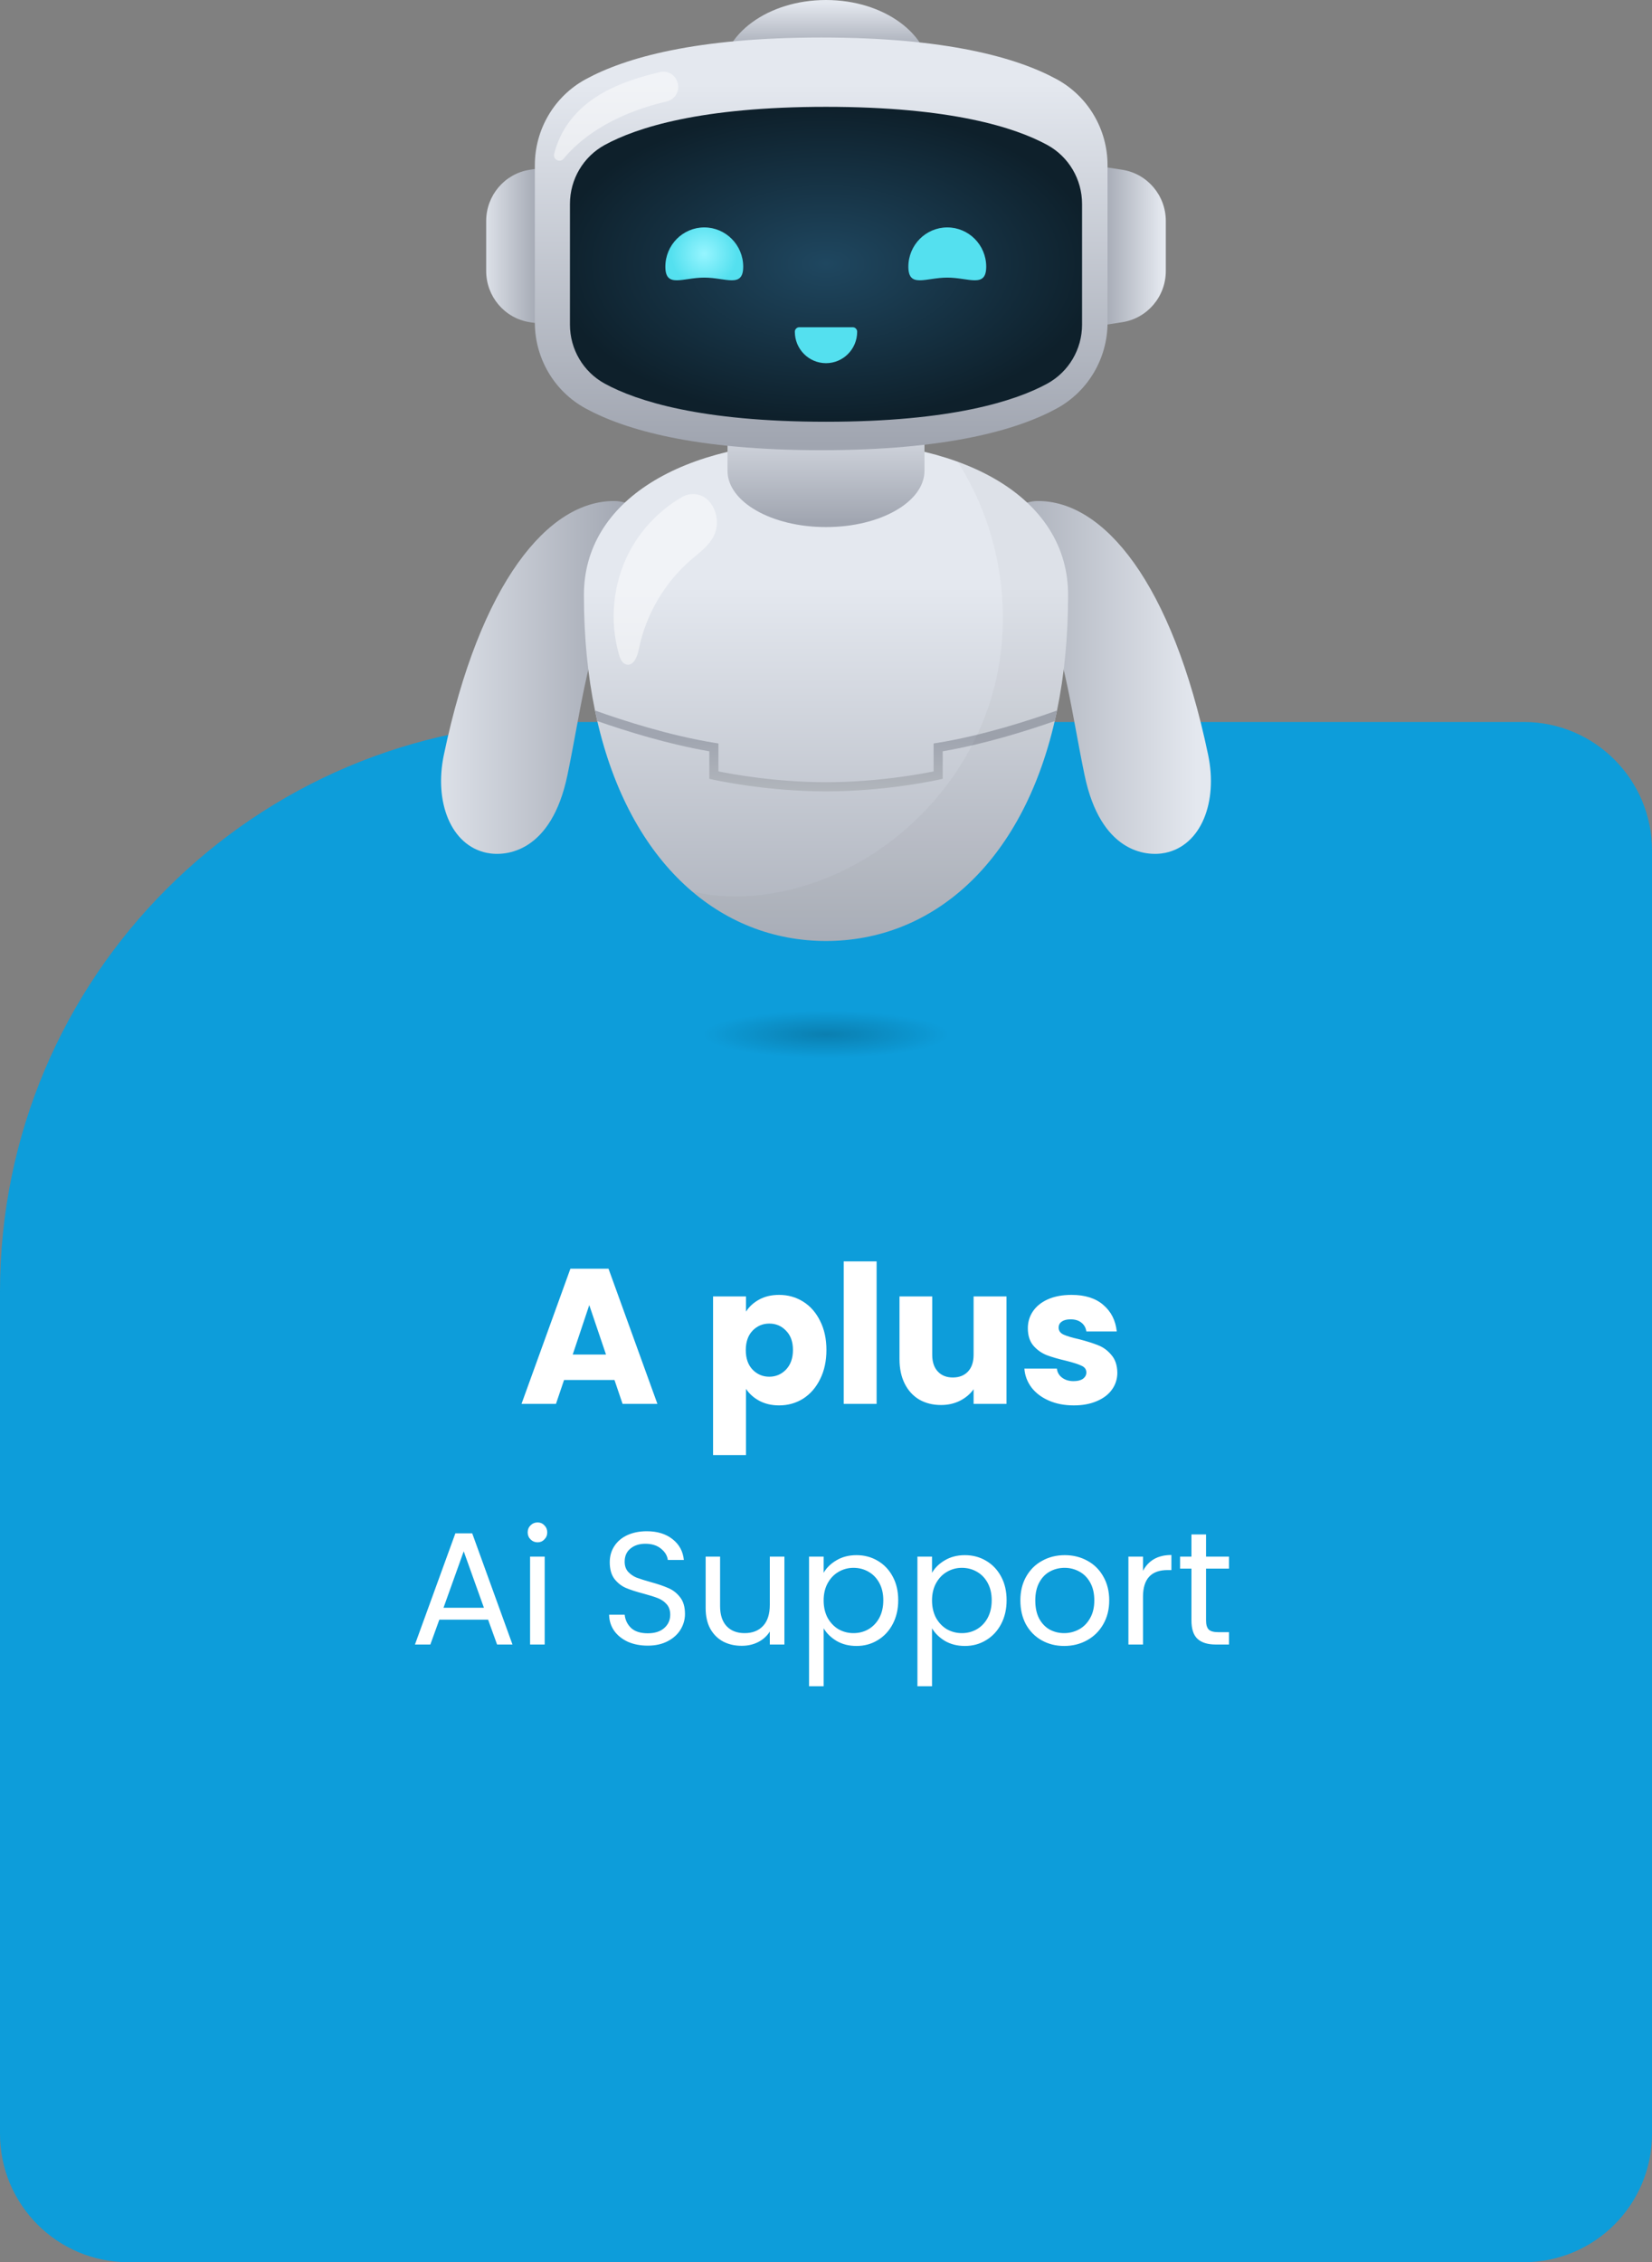 <svg width="206" height="282" viewBox="0 0 206 282" fill="none" xmlns="http://www.w3.org/2000/svg">
<rect x="0" y="0" width="206" height="282" fill="#808080" stroke="none"/>
<path d="M0 161C0 121.788 31.788 90 71 90H190C198.837 90 206 97.163 206 106V266C206 274.837 198.837 282 190 282H16C7.163 282 0 274.837 0 266V161Z" fill="rgba(13, 157, 218, 1)"/>
<g clip-path="url(#clip0_724_2954)">
<path d="M67.992 40.465L66.056 40.164C62.932 39.679 60.626 36.967 60.626 33.778V27.549C60.626 24.36 62.932 21.648 66.056 21.163L67.992 20.862V40.464V40.465Z" fill="url(#paint0_linear_724_2954)"/>
<path d="M138.008 40.465L139.944 40.164C143.068 39.679 145.374 36.967 145.374 33.778V27.549C145.374 24.36 143.068 21.648 139.944 21.163L138.008 20.862V40.464V40.465Z" fill="url(#paint1_linear_724_2954)"/>
<path d="M80.643 66.284C80.43 69.222 78.356 69.449 76.035 75.022C73.069 82.142 72.34 89.058 70.748 96.665C68.763 106.157 63.196 106.831 60.698 106.314C56.198 105.381 54.124 99.951 55.345 94.112C59.853 72.568 68.395 62.377 76.645 62.456C78.182 62.47 80.85 63.422 80.642 66.284H80.643Z" fill="url(#paint2_linear_724_2954)"/>
<path d="M125.357 66.284C125.57 69.222 127.643 69.449 129.965 75.022C132.931 82.142 133.66 89.058 135.252 96.665C137.237 106.157 142.804 106.831 145.302 106.314C149.802 105.381 151.876 99.951 150.655 94.112C146.147 72.568 137.605 62.377 129.355 62.456C127.818 62.47 125.15 63.422 125.358 66.284H125.357Z" fill="url(#paint3_linear_724_2954)"/>
<path d="M133.189 74.161C133.189 79.413 132.706 84.223 131.807 88.569C131.717 89.012 131.621 89.451 131.521 89.884C127.417 107.67 116.197 117.3 103 117.3C89.804 117.3 78.584 107.67 74.48 89.884C74.379 89.451 74.283 89.012 74.193 88.569C73.295 84.223 72.811 79.413 72.811 74.161C72.811 62.475 84.926 54.986 103 54.986C121.075 54.986 133.189 62.475 133.189 74.161Z" fill="url(#paint4_linear_724_2954)"/>
<path d="M131.807 88.569C131.717 89.012 131.621 89.451 131.521 89.884C128.001 91.117 122.717 92.773 117.551 93.654V97.08L117.11 97.181C117.046 97.196 110.64 98.651 103.001 98.651C95.363 98.651 88.956 97.196 88.893 97.181L88.451 97.08V93.654C83.285 92.773 78.001 91.117 74.481 89.884C74.381 89.451 74.285 89.012 74.195 88.569C77.745 89.838 83.536 91.704 89.109 92.602L89.588 92.679V96.159C91.146 96.48 96.637 97.506 103.003 97.506C109.368 97.506 114.86 96.48 116.417 96.159V92.679L116.896 92.602C122.469 91.704 128.26 89.838 131.81 88.569H131.807Z" fill="url(#paint5_linear_724_2954)"/>
<path d="M90.719 51.361V58.68C90.719 62.559 96.218 65.705 103 65.705C109.782 65.705 115.28 62.559 115.28 58.68V51.361H90.718H90.719Z" fill="url(#paint6_linear_724_2954)"/>
<path d="M103 18.948C110.187 18.948 116.013 14.707 116.013 9.474C116.013 4.242 110.187 0 103 0C95.814 0 89.988 4.242 89.988 9.474C89.988 14.707 95.814 18.948 103 18.948Z" fill="url(#paint7_linear_724_2954)"/>
<path d="M66.694 40.2C66.694 44.671 69.119 48.785 73.018 50.912C77.973 53.615 86.779 56.121 102.401 56.121C118.023 56.121 126.83 53.615 131.784 50.912C135.682 48.785 138.108 44.671 138.108 40.2V20.598C138.108 16.127 135.682 12.013 131.784 9.886C126.829 7.183 118.023 4.677 102.401 4.677C86.779 4.677 77.972 7.183 73.018 9.886C69.119 12.013 66.694 16.127 66.694 20.598V40.2Z" fill="url(#paint8_linear_724_2954)"/>
<path d="M103 52.574C87.396 52.574 79.386 49.991 75.414 47.824C72.736 46.362 71.071 43.542 71.071 40.465V25.426C71.071 22.349 72.736 19.529 75.414 18.067C79.386 15.9 87.396 13.317 103 13.317C118.605 13.317 126.614 15.9 130.586 18.067C133.265 19.529 134.93 22.349 134.93 25.426V40.465C134.93 43.542 133.265 46.362 130.586 47.824C126.614 49.991 118.605 52.574 103 52.574Z" fill="url(#paint9_radial_724_2954)"/>
<path d="M92.676 33.247C92.676 35.951 90.502 34.605 87.822 34.605C85.142 34.605 82.968 35.951 82.968 33.247C82.968 30.543 85.142 28.35 87.822 28.35C90.502 28.35 92.676 30.543 92.676 33.247Z" fill="url(#paint10_radial_724_2954)"/>
<path d="M106.886 41.352C106.886 42.434 106.451 43.413 105.747 44.123C105.044 44.833 104.073 45.272 103 45.272C100.854 45.272 99.114 43.517 99.114 41.352C99.114 41.198 99.176 41.058 99.277 40.957C99.378 40.855 99.517 40.792 99.669 40.792H106.331C106.637 40.792 106.886 41.043 106.886 41.352V41.352Z" fill="#54E0EF"/>
<path d="M122.978 33.247C122.978 35.951 120.804 34.605 118.124 34.605C115.444 34.605 113.27 35.951 113.27 33.247C113.27 30.543 115.444 28.35 118.124 28.35C120.804 28.35 122.978 30.543 122.978 33.247Z" fill="url(#paint11_radial_724_2954)"/>
<path opacity="0.04" d="M133.189 74.161C133.189 79.413 132.706 84.223 131.808 88.569C131.718 89.012 131.621 89.451 131.521 89.884C127.417 107.67 116.198 117.3 103.001 117.3C96.827 117.3 91.087 115.192 86.303 111.127C90.88 112.204 95.739 111.794 100.25 110.439C111.103 107.179 120.106 98.235 123.508 87.34C126.592 77.461 124.989 66.234 119.414 57.557C128.027 60.693 133.19 66.533 133.19 74.161L133.189 74.161Z" fill="#383838"/>
<path opacity="0.49" d="M89.055 66.708C88.472 67.99 87.267 68.842 86.202 69.755C82.858 72.622 80.509 76.648 79.648 80.99C79.473 81.875 78.989 83.045 78.118 82.838C77.593 82.714 77.339 82.123 77.187 81.6C75.968 77.39 76.435 72.709 78.46 68.828C79.949 65.974 82.269 63.577 85.035 61.965C86.143 61.319 87.556 61.519 88.413 62.477C88.419 62.483 88.424 62.49 88.43 62.495C89.42 63.617 89.676 65.342 89.055 66.708H89.055Z" fill="white"/>
<path opacity="0.49" d="M83.15 12.639C75.907 14.344 72.134 17.539 70.288 19.78C69.825 20.343 68.923 19.884 69.101 19.175C70.049 15.411 72.589 13.04 75.147 11.587C77.366 10.326 79.812 9.575 82.303 8.988C83.216 8.772 84.144 9.286 84.457 10.178C84.461 10.19 84.465 10.203 84.469 10.214C84.835 11.258 84.218 12.389 83.15 12.639V12.639Z" fill="white"/>
<path opacity="0.24" d="M103 133C112.547 133 120.286 131.258 120.286 129.109C120.286 126.96 112.547 125.218 103 125.218C93.454 125.218 85.715 126.96 85.715 129.109C85.715 131.258 93.454 133 103 133Z" fill="url(#paint12_radial_724_2954)"/>
</g>
<path d="M76.624 172.024H70.336L69.328 175H65.032L71.128 158.152H75.88L81.976 175H77.632L76.624 172.024ZM75.568 168.856L73.48 162.688L71.416 168.856H75.568ZM93.022 163.504C93.422 162.88 93.974 162.376 94.678 161.992C95.382 161.608 96.206 161.416 97.15 161.416C98.254 161.416 99.254 161.696 100.15 162.256C101.046 162.816 101.75 163.616 102.262 164.656C102.79 165.696 103.054 166.904 103.054 168.28C103.054 169.656 102.79 170.872 102.262 171.928C101.75 172.968 101.046 173.776 100.15 174.352C99.254 174.912 98.254 175.192 97.15 175.192C96.222 175.192 95.398 175 94.678 174.616C93.974 174.232 93.422 173.736 93.022 173.128V181.384H88.918V161.608H93.022V163.504ZM98.878 168.28C98.878 167.256 98.59 166.456 98.014 165.88C97.454 165.288 96.758 164.992 95.926 164.992C95.11 164.992 94.414 165.288 93.838 165.88C93.278 166.472 92.998 167.28 92.998 168.304C92.998 169.328 93.278 170.136 93.838 170.728C94.414 171.32 95.11 171.616 95.926 171.616C96.742 171.616 97.438 171.32 98.014 170.728C98.59 170.12 98.878 169.304 98.878 168.28ZM109.311 157.24V175H105.207V157.24H109.311ZM125.509 161.608V175H121.405V173.176C120.989 173.768 120.421 174.248 119.701 174.616C118.997 174.968 118.213 175.144 117.349 175.144C116.325 175.144 115.421 174.92 114.637 174.472C113.853 174.008 113.245 173.344 112.813 172.48C112.381 171.616 112.165 170.6 112.165 169.432V161.608H116.245V168.88C116.245 169.776 116.477 170.472 116.941 170.968C117.405 171.464 118.029 171.712 118.813 171.712C119.613 171.712 120.245 171.464 120.709 170.968C121.173 170.472 121.405 169.776 121.405 168.88V161.608H125.509ZM133.905 175.192C132.737 175.192 131.697 174.992 130.785 174.592C129.873 174.192 129.153 173.648 128.625 172.96C128.097 172.256 127.801 171.472 127.737 170.608H131.793C131.841 171.072 132.057 171.448 132.441 171.736C132.825 172.024 133.297 172.168 133.857 172.168C134.369 172.168 134.761 172.072 135.033 171.88C135.321 171.672 135.465 171.408 135.465 171.088C135.465 170.704 135.265 170.424 134.865 170.248C134.465 170.056 133.817 169.848 132.921 169.624C131.961 169.4 131.161 169.168 130.521 168.928C129.881 168.672 129.329 168.28 128.865 167.752C128.401 167.208 128.169 166.48 128.169 165.568C128.169 164.8 128.377 164.104 128.793 163.48C129.225 162.84 129.849 162.336 130.665 161.968C131.497 161.6 132.481 161.416 133.617 161.416C135.297 161.416 136.617 161.832 137.577 162.664C138.553 163.496 139.113 164.6 139.257 165.976H135.465C135.401 165.512 135.193 165.144 134.841 164.872C134.505 164.6 134.057 164.464 133.497 164.464C133.017 164.464 132.649 164.56 132.393 164.752C132.137 164.928 132.009 165.176 132.009 165.496C132.009 165.88 132.209 166.168 132.609 166.36C133.025 166.552 133.665 166.744 134.529 166.936C135.521 167.192 136.329 167.448 136.953 167.704C137.577 167.944 138.121 168.344 138.585 168.904C139.065 169.448 139.313 170.184 139.329 171.112C139.329 171.896 139.105 172.6 138.657 173.224C138.225 173.832 137.593 174.312 136.761 174.664C135.945 175.016 134.993 175.192 133.905 175.192ZM60.864 201.9H54.784L53.664 205H51.744L56.784 191.14H58.884L63.904 205H61.984L60.864 201.9ZM60.344 200.42L57.824 193.38L55.304 200.42H60.344ZM67.04 192.26C66.694 192.26 66.4 192.14 66.16 191.9C65.921 191.66 65.8 191.367 65.8 191.02C65.8 190.673 65.921 190.38 66.16 190.14C66.4 189.9 66.694 189.78 67.04 189.78C67.374 189.78 67.654 189.9 67.88 190.14C68.121 190.38 68.24 190.673 68.24 191.02C68.24 191.367 68.121 191.66 67.88 191.9C67.654 192.14 67.374 192.26 67.04 192.26ZM67.921 194.04V205H66.1V194.04H67.921ZM80.775 205.14C79.855 205.14 79.028 204.98 78.294 204.66C77.575 204.327 77.008 203.873 76.594 203.3C76.181 202.713 75.968 202.04 75.954 201.28H77.894C77.961 201.933 78.228 202.487 78.695 202.94C79.174 203.38 79.868 203.6 80.775 203.6C81.641 203.6 82.321 203.387 82.814 202.96C83.321 202.52 83.575 201.96 83.575 201.28C83.575 200.747 83.428 200.313 83.135 199.98C82.841 199.647 82.475 199.393 82.034 199.22C81.594 199.047 81.001 198.86 80.254 198.66C79.335 198.42 78.594 198.18 78.034 197.94C77.488 197.7 77.014 197.327 76.615 196.82C76.228 196.3 76.034 195.607 76.034 194.74C76.034 193.98 76.228 193.307 76.615 192.72C77.001 192.133 77.541 191.68 78.234 191.36C78.941 191.04 79.748 190.88 80.654 190.88C81.961 190.88 83.028 191.207 83.855 191.86C84.695 192.513 85.168 193.38 85.275 194.46H83.275C83.208 193.927 82.928 193.46 82.434 193.06C81.941 192.647 81.288 192.44 80.475 192.44C79.715 192.44 79.094 192.64 78.615 193.04C78.135 193.427 77.894 193.973 77.894 194.68C77.894 195.187 78.034 195.6 78.314 195.92C78.608 196.24 78.961 196.487 79.374 196.66C79.801 196.82 80.394 197.007 81.154 197.22C82.075 197.473 82.814 197.727 83.374 197.98C83.934 198.22 84.415 198.6 84.814 199.12C85.215 199.627 85.415 200.32 85.415 201.2C85.415 201.88 85.234 202.52 84.874 203.12C84.514 203.72 83.981 204.207 83.275 204.58C82.568 204.953 81.734 205.14 80.775 205.14ZM97.813 194.04V205H95.993V203.38C95.646 203.94 95.159 204.38 94.533 204.7C93.919 205.007 93.239 205.16 92.493 205.16C91.639 205.16 90.873 204.987 90.193 204.64C89.513 204.28 88.973 203.747 88.573 203.04C88.186 202.333 87.993 201.473 87.993 200.46V194.04H89.793V200.22C89.793 201.3 90.066 202.133 90.613 202.72C91.159 203.293 91.906 203.58 92.853 203.58C93.826 203.58 94.593 203.28 95.153 202.68C95.713 202.08 95.993 201.207 95.993 200.06V194.04H97.813ZM102.706 196.06C103.066 195.433 103.599 194.913 104.306 194.5C105.026 194.073 105.859 193.86 106.806 193.86C107.779 193.86 108.659 194.093 109.446 194.56C110.246 195.027 110.872 195.687 111.326 196.54C111.779 197.38 112.006 198.36 112.006 199.48C112.006 200.587 111.779 201.573 111.326 202.44C110.872 203.307 110.246 203.98 109.446 204.46C108.659 204.94 107.779 205.18 106.806 205.18C105.872 205.18 105.046 204.973 104.326 204.56C103.619 204.133 103.079 203.607 102.706 202.98V210.2H100.886V194.04H102.706V196.06ZM110.146 199.48C110.146 198.653 109.979 197.933 109.646 197.32C109.312 196.707 108.859 196.24 108.286 195.92C107.726 195.6 107.106 195.44 106.426 195.44C105.759 195.44 105.139 195.607 104.566 195.94C104.006 196.26 103.552 196.733 103.206 197.36C102.872 197.973 102.706 198.687 102.706 199.5C102.706 200.327 102.872 201.053 103.206 201.68C103.552 202.293 104.006 202.767 104.566 203.1C105.139 203.42 105.759 203.58 106.426 203.58C107.106 203.58 107.726 203.42 108.286 203.1C108.859 202.767 109.312 202.293 109.646 201.68C109.979 201.053 110.146 200.32 110.146 199.48ZM116.221 196.06C116.581 195.433 117.115 194.913 117.821 194.5C118.541 194.073 119.375 193.86 120.321 193.86C121.295 193.86 122.175 194.093 122.961 194.56C123.761 195.027 124.388 195.687 124.841 196.54C125.295 197.38 125.521 198.36 125.521 199.48C125.521 200.587 125.295 201.573 124.841 202.44C124.388 203.307 123.761 203.98 122.961 204.46C122.175 204.94 121.295 205.18 120.321 205.18C119.388 205.18 118.561 204.973 117.841 204.56C117.135 204.133 116.595 203.607 116.221 202.98V210.2H114.401V194.04H116.221V196.06ZM123.661 199.48C123.661 198.653 123.495 197.933 123.161 197.32C122.828 196.707 122.375 196.24 121.801 195.92C121.241 195.6 120.621 195.44 119.941 195.44C119.275 195.44 118.655 195.607 118.081 195.94C117.521 196.26 117.068 196.733 116.721 197.36C116.388 197.973 116.221 198.687 116.221 199.5C116.221 200.327 116.388 201.053 116.721 201.68C117.068 202.293 117.521 202.767 118.081 203.1C118.655 203.42 119.275 203.58 119.941 203.58C120.621 203.58 121.241 203.42 121.801 203.1C122.375 202.767 122.828 202.293 123.161 201.68C123.495 201.053 123.661 200.32 123.661 199.48ZM132.697 205.18C131.67 205.18 130.737 204.947 129.897 204.48C129.07 204.013 128.417 203.353 127.937 202.5C127.47 201.633 127.237 200.633 127.237 199.5C127.237 198.38 127.477 197.393 127.957 196.54C128.45 195.673 129.117 195.013 129.957 194.56C130.797 194.093 131.737 193.86 132.777 193.86C133.817 193.86 134.757 194.093 135.597 194.56C136.437 195.013 137.097 195.667 137.577 196.52C138.07 197.373 138.317 198.367 138.317 199.5C138.317 200.633 138.064 201.633 137.557 202.5C137.064 203.353 136.39 204.013 135.537 204.48C134.684 204.947 133.737 205.18 132.697 205.18ZM132.697 203.58C133.35 203.58 133.964 203.427 134.537 203.12C135.11 202.813 135.57 202.353 135.917 201.74C136.277 201.127 136.457 200.38 136.457 199.5C136.457 198.62 136.284 197.873 135.937 197.26C135.59 196.647 135.137 196.193 134.577 195.9C134.017 195.593 133.41 195.44 132.757 195.44C132.09 195.44 131.477 195.593 130.917 195.9C130.37 196.193 129.93 196.647 129.597 197.26C129.264 197.873 129.097 198.62 129.097 199.5C129.097 200.393 129.257 201.147 129.577 201.76C129.91 202.373 130.35 202.833 130.897 203.14C131.444 203.433 132.044 203.58 132.697 203.58ZM142.53 195.82C142.85 195.193 143.303 194.707 143.89 194.36C144.49 194.013 145.217 193.84 146.07 193.84V195.72H145.59C143.55 195.72 142.53 196.827 142.53 199.04V205H140.71V194.04H142.53V195.82ZM150.391 195.54V202C150.391 202.533 150.504 202.913 150.731 203.14C150.958 203.353 151.351 203.46 151.911 203.46H153.251V205H151.611C150.598 205 149.838 204.767 149.331 204.3C148.824 203.833 148.571 203.067 148.571 202V195.54H147.151V194.04H148.571V191.28H150.391V194.04H153.251V195.54H150.391Z" fill="white"/>
<defs>
<linearGradient id="paint0_linear_724_2954" x1="59.746" y1="30.663" x2="67.5" y2="30.663" gradientUnits="userSpaceOnUse">
<stop stop-color="#E4E8EF"/>
<stop offset="1" stop-color="#A0A5B0"/>
</linearGradient>
<linearGradient id="paint1_linear_724_2954" x1="137.128" y1="30.663" x2="144.882" y2="30.663" gradientUnits="userSpaceOnUse">
<stop stop-color="#A0A5B0"/>
<stop offset="1" stop-color="#E4E8EF"/>
</linearGradient>
<linearGradient id="paint2_linear_724_2954" x1="51.934" y1="84.448" x2="78.941" y2="84.448" gradientUnits="userSpaceOnUse">
<stop stop-color="#E4E8EF"/>
<stop offset="1" stop-color="#A0A5B0"/>
</linearGradient>
<linearGradient id="paint3_linear_724_2954" x1="122.28" y1="84.448" x2="149.287" y2="84.448" gradientUnits="userSpaceOnUse">
<stop stop-color="#A0A5B0"/>
<stop offset="1" stop-color="#E4E8EF"/>
</linearGradient>
<linearGradient id="paint4_linear_724_2954" x1="103" y1="73.18" x2="103" y2="127.687" gradientUnits="userSpaceOnUse">
<stop stop-color="#E4E8EF"/>
<stop offset="1" stop-color="#A0A5B0"/>
</linearGradient>
<linearGradient id="paint5_linear_724_2954" x1="103" y1="91.847" x2="103" y2="100.517" gradientUnits="userSpaceOnUse">
<stop stop-color="#A0A5B0"/>
<stop offset="1" stop-color="#B6BABF"/>
</linearGradient>
<linearGradient id="paint6_linear_724_2954" x1="103" y1="46.542" x2="103" y2="65.096" gradientUnits="userSpaceOnUse">
<stop offset="0.21" stop-color="#E4E8EF"/>
<stop offset="1" stop-color="#A0A5B0"/>
</linearGradient>
<linearGradient id="paint7_linear_724_2954" x1="103" y1="6.69" x2="103" y2="0.363" gradientUnits="userSpaceOnUse">
<stop stop-color="#A0A5B0"/>
<stop offset="1" stop-color="#E4E8EF"/>
</linearGradient>
<linearGradient id="paint8_linear_724_2954" x1="102.401" y1="10.465" x2="102.401" y2="55.465" gradientUnits="userSpaceOnUse">
<stop stop-color="#E4E8EF"/>
<stop offset="1" stop-color="#A0A5B0"/>
</linearGradient>
<radialGradient id="paint9_radial_724_2954" cx="0" cy="0" r="1" gradientUnits="userSpaceOnUse" gradientTransform="translate(103 32.865) scale(33.88 19.482)">
<stop stop-color="#1F4760"/>
<stop offset="1" stop-color="#0E202B"/>
</radialGradient>
<radialGradient id="paint10_radial_724_2954" cx="0" cy="0" r="1" gradientUnits="userSpaceOnUse" gradientTransform="translate(87.822 31.646) scale(4.137 4.173)">
<stop stop-color="#96F5FF"/>
<stop offset="1" stop-color="#54E0EF"/>
</radialGradient>
<radialGradient id="paint11_radial_724_2954" cx="0" cy="0" r="1" gradientUnits="userSpaceOnUse" gradientTransform="translate(118.124 0.037) scale(4.137 4.173)">
<stop stop-color="#96F5FF"/>
<stop offset="1" stop-color="#54E0EF"/>
</radialGradient>
<radialGradient id="paint12_radial_724_2954" cx="0" cy="0" r="1" gradientUnits="userSpaceOnUse" gradientTransform="translate(103 128.942) scale(16.487 3.16)">
<stop stop-opacity="0.8"/>
<stop offset="0.93" stop-opacity="0"/>
</radialGradient>
<clipPath id="clip0_724_2954">
<rect width="96" height="133" fill="white" transform="translate(55)"/>
</clipPath>
</defs>
</svg>
